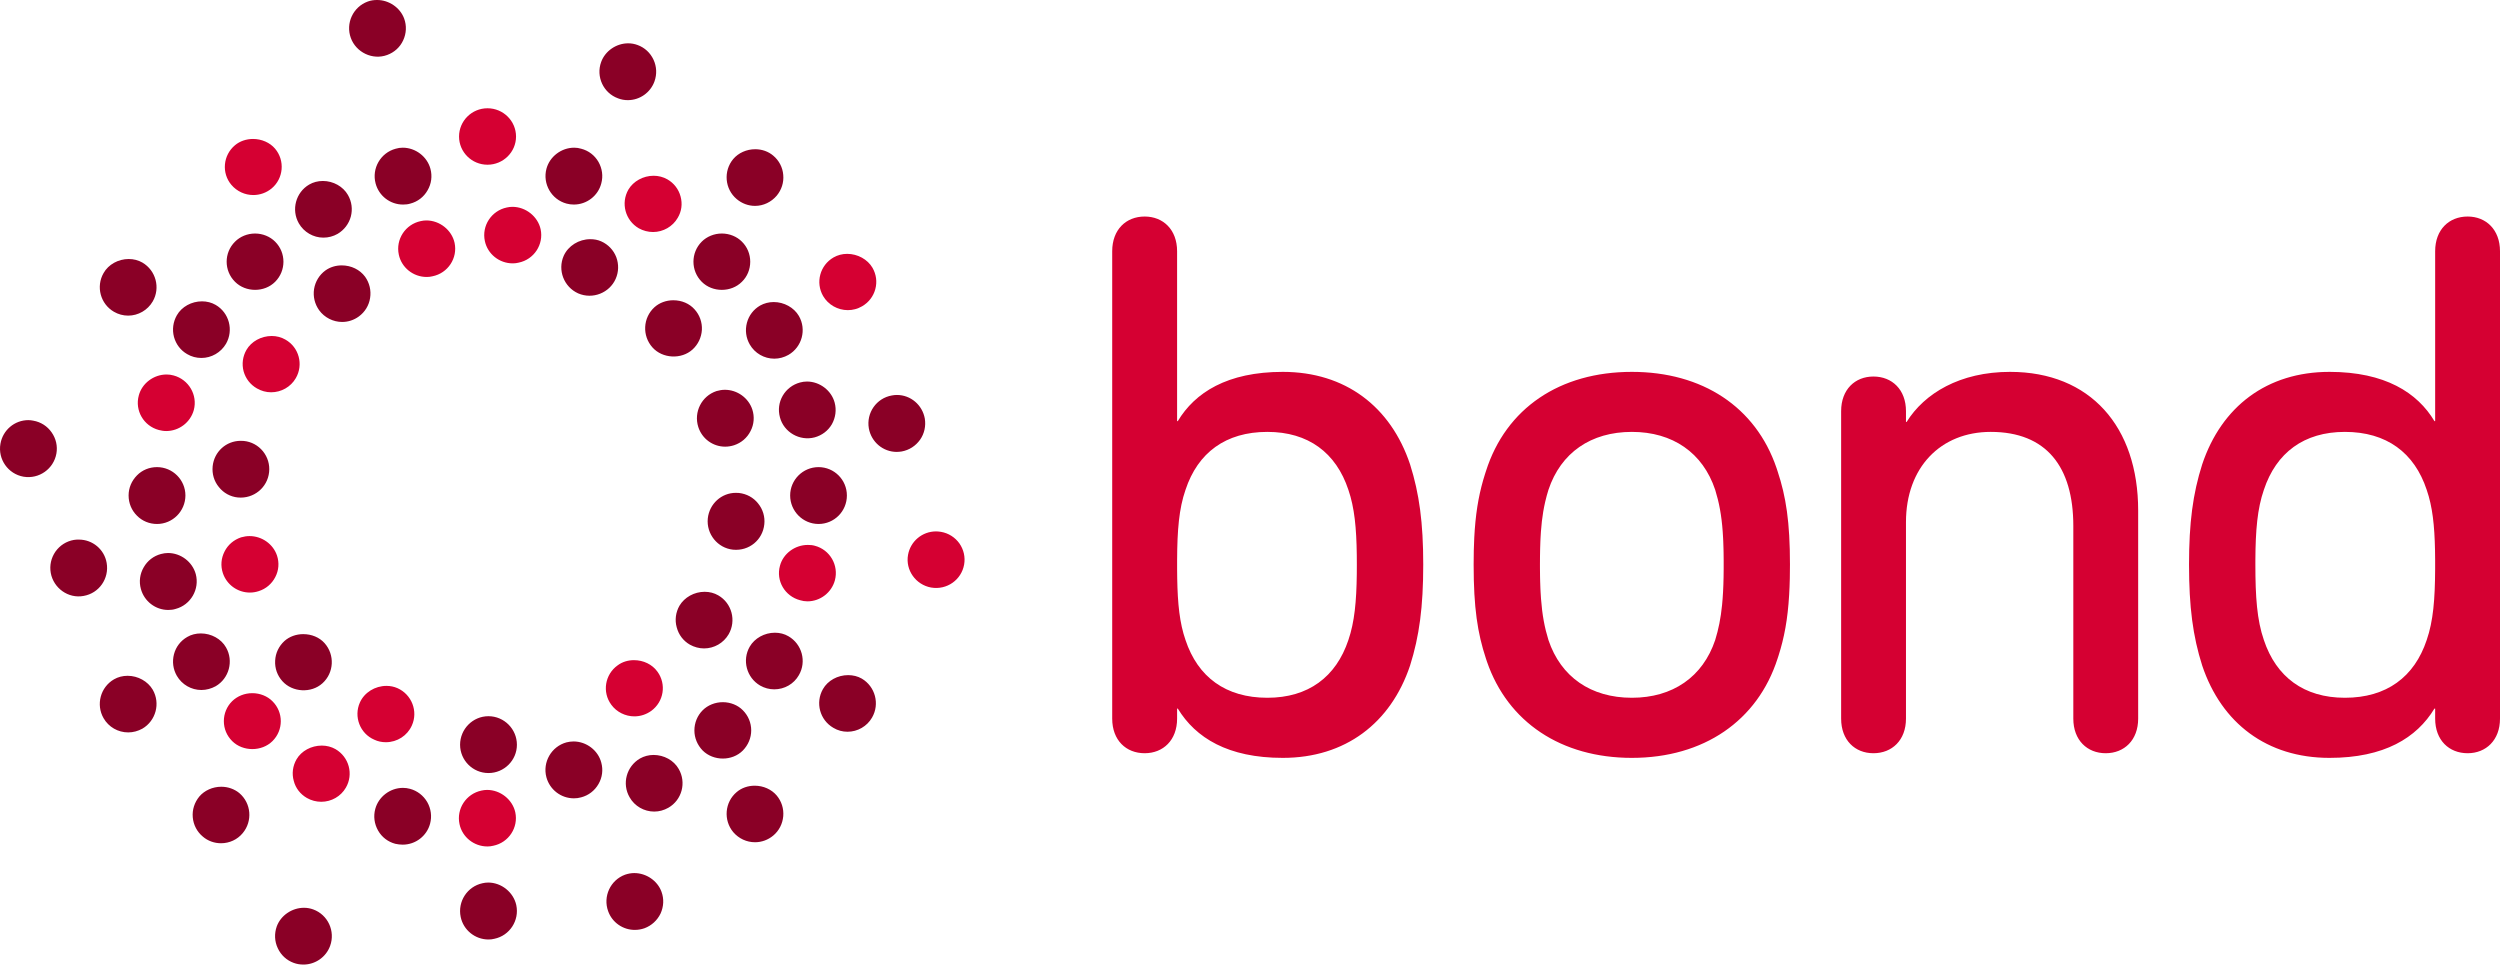 <?xml version="1.0" encoding="UTF-8"?>
<svg width="254px" height="98px" viewBox="0 0 254 98" version="1.1" xmlns="http://www.w3.org/2000/svg" xmlns:xlink="http://www.w3.org/1999/xlink">
    <title>F430D195-D672-48C1-A749-0D0688B0C020</title>
    <g id="Design" stroke="none" stroke-width="1" fill="none" fill-rule="evenodd">
        <g id="Blocks-Desktop" transform="translate(-728, -60)">
            <g id="logo" transform="translate(728, 59.999)">
                <g id="logo-mark">
                    <path d="M30.887,92.231 C31.21,92.231 31.524,92.29 31.818,92.396 C33.32,92.942 34.085,94.61 33.54,96.104 C33.13,97.239 32.034,98 30.834,98 C30.485,98 30.16,97.949 29.843,97.831 C29.12,97.569 28.542,97.036 28.221,96.337 C27.891,95.638 27.861,94.852 28.119,94.123 C28.527,93.009 29.664,92.231 30.887,92.231 Z M49.599,89.668 C50.947,89.668 52.172,90.654 52.455,91.963 C52.784,93.515 51.787,95.06 50.224,95.382 C50.032,95.433 49.835,95.454 49.629,95.454 C48.272,95.454 47.081,94.497 46.806,93.165 C46.476,91.602 47.474,90.066 49.028,89.736 C49.207,89.694 49.402,89.668 49.599,89.668 Z M64.44,88.705 C65.663,88.705 66.802,89.484 67.209,90.606 C67.474,91.33 67.435,92.108 67.114,92.815 C66.779,93.509 66.204,94.038 65.484,94.309 C65.166,94.42 64.837,94.479 64.495,94.479 C63.279,94.479 62.195,93.717 61.789,92.582 C61.243,91.08 62.015,89.42 63.505,88.87 C63.802,88.768 64.119,88.705 64.44,88.705 Z M40.938,80.049 C41.179,80.049 41.415,80.079 41.658,80.146 C42.395,80.345 43.015,80.823 43.408,81.492 C43.79,82.161 43.895,82.948 43.697,83.685 C43.364,84.942 42.214,85.818 40.913,85.818 C40.653,85.818 40.406,85.784 40.16,85.73 C39.417,85.531 38.796,85.06 38.414,84.386 C38.027,83.706 37.926,82.928 38.128,82.186 C38.46,80.95 39.633,80.049 40.938,80.049 Z M22.479,79.934 C23.168,79.934 23.822,80.171 24.315,80.578 C25.53,81.61 25.679,83.431 24.658,84.649 C24.118,85.302 23.317,85.675 22.453,85.675 C21.78,85.675 21.118,85.441 20.609,85.001 C20.016,84.51 19.652,83.807 19.584,83.037 C19.518,82.271 19.757,81.534 20.25,80.929 C20.767,80.316 21.606,79.934 22.479,79.934 Z M76.675,79.828 C77.565,79.828 78.389,80.205 78.912,80.823 C79.407,81.416 79.642,82.161 79.578,82.928 C79.508,83.706 79.149,84.404 78.562,84.895 C78.034,85.335 77.383,85.573 76.711,85.573 C75.854,85.573 75.053,85.196 74.497,84.545 C73.478,83.325 73.634,81.492 74.851,80.472 C75.342,80.053 75.993,79.828 76.675,79.828 Z M66.402,76.704 C67.459,76.704 68.464,77.251 68.956,78.127 C69.757,79.503 69.288,81.276 67.906,82.068 C67.459,82.322 66.974,82.457 66.466,82.457 C65.443,82.457 64.478,81.907 63.971,81.01 C63.168,79.633 63.646,77.868 65.023,77.064 C65.437,76.831 65.906,76.704 66.402,76.704 Z M58.272,75.333 C59.575,75.333 60.762,76.231 61.088,77.474 C61.294,78.22 61.193,78.994 60.807,79.659 C60.422,80.332 59.795,80.815 59.051,81.009 C58.808,81.081 58.557,81.111 58.308,81.111 C57.002,81.111 55.856,80.235 55.514,78.97 C55.105,77.436 56.023,75.845 57.551,75.426 C57.783,75.367 58.031,75.333 58.272,75.333 Z M49.629,72.767 C51.22,72.771 52.518,74.072 52.518,75.668 C52.518,77.25 51.22,78.542 49.629,78.542 C48.036,78.542 46.747,77.25 46.744,75.668 C46.747,74.072 48.036,72.767 49.629,72.767 Z M73.437,71.342 C74.212,71.342 74.969,71.642 75.476,72.166 C76.014,72.704 76.323,73.432 76.323,74.203 C76.323,74.978 76.014,75.697 75.476,76.251 C74.396,77.344 72.489,77.344 71.39,76.251 C70.855,75.697 70.551,74.978 70.551,74.216 C70.551,73.432 70.855,72.704 71.39,72.166 C71.912,71.642 72.664,71.342 73.437,71.342 Z M12.964,68.662 C14.015,68.662 15.017,69.22 15.52,70.079 C16.311,71.46 15.841,73.229 14.464,74.034 C14.02,74.279 13.528,74.414 13.027,74.414 C11.992,74.414 11.039,73.869 10.524,72.971 C9.731,71.595 10.201,69.821 11.582,69.021 C11.99,68.784 12.469,68.662 12.964,68.662 Z M86.167,68.594 C86.666,68.594 87.141,68.708 87.553,68.945 C88.922,69.749 89.404,71.519 88.6,72.907 C88.09,73.796 87.134,74.346 86.106,74.346 C85.606,74.346 85.111,74.216 84.671,73.949 C83.29,73.153 82.822,71.392 83.611,70.012 C84.105,69.14 85.111,68.594 86.167,68.594 Z M30.806,64.429 C31.662,64.429 32.448,64.755 32.972,65.339 C34.035,66.528 33.939,68.361 32.76,69.423 C31.618,70.456 29.71,70.346 28.69,69.208 C28.174,68.632 27.912,67.904 27.955,67.125 C27.992,66.351 28.33,65.651 28.901,65.127 C29.399,64.679 30.088,64.429 30.806,64.429 Z M20.406,64.357 C21.459,64.357 22.472,64.907 22.964,65.779 C23.755,67.15 23.277,68.932 21.908,69.724 C21.467,69.965 20.97,70.105 20.461,70.105 C19.441,70.105 18.486,69.559 17.966,68.662 C17.582,67.993 17.481,67.218 17.677,66.468 C17.871,65.724 18.351,65.102 19.023,64.716 C19.428,64.475 19.914,64.357 20.406,64.357 Z M78.731,64.285 C79.228,64.285 79.699,64.403 80.108,64.645 C81.486,65.444 81.966,67.218 81.167,68.594 C80.658,69.495 79.699,70.038 78.663,70.038 C78.159,70.038 77.671,69.906 77.226,69.652 C75.854,68.848 75.377,67.074 76.174,65.699 C76.67,64.844 77.671,64.285 78.731,64.285 Z M71.592,60.128 C72.098,60.128 72.566,60.251 72.981,60.492 C74.358,61.288 74.827,63.062 74.032,64.441 C73.513,65.33 72.562,65.881 71.529,65.881 C71.037,65.881 70.535,65.746 70.086,65.495 C69.419,65.11 68.95,64.488 68.753,63.734 C68.548,62.994 68.652,62.211 69.034,61.542 C69.54,60.687 70.535,60.128 71.592,60.128 Z M17.071,56.187 C18.37,56.187 19.55,57.084 19.891,58.333 C20.297,59.866 19.377,61.462 17.841,61.868 C17.605,61.944 17.349,61.973 17.096,61.973 C15.797,61.973 14.65,61.093 14.311,59.828 C14.109,59.09 14.21,58.307 14.603,57.635 C14.986,56.966 15.605,56.487 16.351,56.288 C16.584,56.225 16.829,56.187 17.071,56.187 Z M8.02,54.824 C9.408,54.824 10.602,55.819 10.837,57.194 C11.111,58.778 10.07,60.272 8.498,60.547 C6.937,60.843 5.441,59.755 5.158,58.218 C5.021,57.44 5.194,56.686 5.635,56.043 C6.085,55.408 6.74,54.994 7.501,54.858 C7.674,54.824 7.848,54.824 8.02,54.824 Z M74.764,50.074 C74.874,50.074 74.975,50.083 75.085,50.087 C75.854,50.176 76.545,50.544 77.024,51.153 C77.515,51.755 77.736,52.513 77.654,53.266 C77.493,54.841 76.128,56.005 74.48,55.849 C72.902,55.687 71.751,54.249 71.912,52.669 C72.073,51.191 73.298,50.074 74.764,50.074 Z M83.163,47.46 C84.76,47.46 86.044,48.756 86.044,50.341 C86.044,51.945 84.76,53.237 83.163,53.237 C81.573,53.237 80.28,51.932 80.28,50.341 C80.28,48.756 81.573,47.46 83.163,47.46 Z M15.953,47.46 C17.54,47.46 18.839,48.756 18.839,50.341 C18.831,51.945 17.536,53.237 15.953,53.237 C15.182,53.237 14.451,52.94 13.915,52.394 C13.372,51.857 13.065,51.124 13.065,50.341 C13.065,49.57 13.372,48.853 13.915,48.302 C14.451,47.752 15.182,47.46 15.953,47.46 Z M24.454,44.789 C24.555,44.789 24.668,44.793 24.777,44.802 C25.538,44.878 26.227,45.25 26.714,45.847 C27.201,46.453 27.423,47.202 27.342,47.968 C27.177,49.549 25.764,50.701 24.164,50.544 C23.402,50.468 22.711,50.087 22.238,49.486 C21.752,48.9 21.528,48.146 21.606,47.376 C21.756,45.894 22.981,44.789 24.454,44.789 Z M2.883,42.686 C3.045,42.686 3.218,42.707 3.381,42.741 C4.146,42.876 4.805,43.295 5.245,43.93 C5.69,44.561 5.865,45.326 5.73,46.084 C5.452,47.638 3.973,48.7 2.388,48.434 C0.817,48.155 -0.231,46.656 0.044,45.09 C0.285,43.701 1.478,42.686 2.883,42.686 Z M91.131,40.129 C92.524,40.129 93.713,41.145 93.96,42.525 C94.083,43.279 93.92,44.048 93.481,44.675 C93.033,45.306 92.375,45.733 91.603,45.873 C91.44,45.894 91.277,45.915 91.11,45.915 C89.708,45.915 88.524,44.903 88.274,43.524 C87.999,41.949 89.048,40.45 90.616,40.179 C90.792,40.146 90.955,40.129 91.131,40.129 Z M73.648,39.604 C74.905,39.604 76.048,40.429 76.435,41.606 C76.67,42.326 76.614,43.113 76.255,43.799 C75.908,44.489 75.311,44.997 74.582,45.237 C74.291,45.331 73.984,45.382 73.68,45.382 C72.434,45.382 71.327,44.582 70.944,43.379 C70.463,41.865 71.287,40.235 72.795,39.735 C73.077,39.654 73.356,39.604 73.648,39.604 Z M81.988,38.765 C83.281,38.765 84.474,39.671 84.802,40.908 C84.999,41.645 84.897,42.423 84.521,43.1 C84.131,43.769 83.509,44.234 82.766,44.438 C81.241,44.84 79.641,43.913 79.243,42.406 C79.04,41.653 79.133,40.883 79.525,40.205 C79.91,39.545 80.531,39.067 81.279,38.863 C81.511,38.799 81.746,38.765 81.988,38.765 Z M78.605,30.689 C79.66,30.689 80.67,31.247 81.167,32.103 C81.965,33.483 81.486,35.261 80.108,36.056 C79.665,36.307 79.172,36.442 78.668,36.442 C77.643,36.442 76.686,35.891 76.175,34.998 C75.79,34.33 75.688,33.551 75.887,32.797 C76.086,32.052 76.559,31.434 77.227,31.045 C77.635,30.816 78.112,30.689 78.605,30.689 Z M20.526,30.617 C21.017,30.617 21.498,30.739 21.908,30.977 C23.283,31.772 23.755,33.542 22.964,34.926 C22.445,35.815 21.485,36.37 20.461,36.37 C19.954,36.37 19.449,36.238 19.018,35.98 C18.351,35.599 17.881,34.977 17.676,34.232 C17.481,33.491 17.582,32.713 17.966,32.036 C18.461,31.163 19.466,30.617 20.526,30.617 Z M68.409,30.507 C69.263,30.507 70.049,30.845 70.57,31.434 C71.084,31.997 71.35,32.746 71.312,33.517 C71.264,34.287 70.927,34.998 70.357,35.515 C69.227,36.534 67.311,36.441 66.293,35.303 C65.225,34.114 65.317,32.285 66.495,31.214 C66.998,30.761 67.686,30.507 68.409,30.507 Z M34.717,26.964 C35.691,26.964 36.567,27.404 37.093,28.116 C37.541,28.746 37.726,29.512 37.602,30.279 C37.487,31.036 37.074,31.705 36.459,32.154 C35.961,32.518 35.374,32.712 34.763,32.712 C33.848,32.712 32.965,32.264 32.424,31.519 C31.979,30.892 31.791,30.138 31.909,29.365 C32.034,28.607 32.441,27.934 33.062,27.48 C33.532,27.142 34.115,26.964 34.717,26.964 Z M13.078,26.317 C13.575,26.317 14.043,26.435 14.464,26.676 C15.841,27.48 16.311,29.25 15.52,30.622 C15.003,31.515 14.043,32.069 13.019,32.069 C12.516,32.069 12.013,31.933 11.574,31.676 C10.201,30.88 9.732,29.11 10.524,27.743 C11.016,26.867 12.022,26.317 13.078,26.317 Z M59.97,24.302 C60.361,24.302 60.735,24.365 61.088,24.526 C61.795,24.84 62.338,25.415 62.613,26.126 C62.883,26.854 62.862,27.638 62.549,28.339 C61.928,29.745 60.226,30.452 58.742,29.808 C57.293,29.156 56.632,27.451 57.274,25.991 C57.729,24.975 58.816,24.302 59.97,24.302 Z M73.336,23.726 C74.119,23.726 74.867,24.035 75.376,24.551 C75.926,25.093 76.224,25.822 76.224,26.591 C76.224,27.362 75.926,28.099 75.376,28.632 C74.29,29.724 72.387,29.724 71.299,28.632 C70.173,27.506 70.173,25.677 71.299,24.551 C71.814,24.035 72.562,23.726 73.336,23.726 Z M25.914,23.727 C26.691,23.727 27.439,24.035 27.955,24.556 C29.079,25.677 29.079,27.506 27.955,28.631 C26.87,29.723 24.963,29.723 23.878,28.631 C22.745,27.506 22.745,25.677 23.878,24.556 C24.392,24.035 25.132,23.727 25.914,23.727 Z M32.8,18.388 C33.861,18.388 34.858,18.947 35.35,19.811 C35.741,20.487 35.838,21.266 35.644,22.003 C35.445,22.74 34.966,23.371 34.298,23.764 C33.861,24.013 33.367,24.145 32.855,24.145 C31.831,24.145 30.874,23.582 30.364,22.698 C29.571,21.317 30.05,19.548 31.413,18.752 C31.818,18.515 32.3,18.388 32.8,18.388 Z M76.733,15.162 C77.413,15.162 78.065,15.391 78.562,15.815 C79.149,16.305 79.517,17.004 79.578,17.77 C79.648,18.549 79.407,19.285 78.913,19.882 C78.363,20.53 77.565,20.919 76.711,20.919 C76.031,20.919 75.376,20.674 74.85,20.229 C73.634,19.209 73.477,17.376 74.497,16.158 C75.024,15.535 75.854,15.162 76.733,15.162 Z M40.921,15.006 C42.214,15.006 43.399,15.908 43.731,17.148 C43.934,17.893 43.832,18.672 43.439,19.341 C43.064,20.005 42.438,20.492 41.686,20.687 C41.45,20.759 41.213,20.784 40.946,20.784 C39.641,20.784 38.496,19.904 38.162,18.642 C37.753,17.114 38.663,15.526 40.199,15.112 C40.436,15.04 40.669,15.006 40.921,15.006 Z M58.337,15.006 C58.577,15.006 58.823,15.04 59.051,15.112 C59.795,15.306 60.416,15.776 60.807,16.454 C61.184,17.122 61.294,17.893 61.088,18.642 C60.762,19.903 59.605,20.783 58.308,20.783 C58.054,20.783 57.803,20.754 57.561,20.686 C56.03,20.276 55.111,18.684 55.519,17.148 C55.849,15.907 57.036,15.006 58.337,15.006 Z M63.825,4.402 C64.155,4.402 64.472,4.462 64.772,4.572 C65.498,4.834 66.071,5.368 66.394,6.061 C66.724,6.764 66.753,7.552 66.495,8.271 C66.086,9.41 64.996,10.176 63.787,10.176 C63.443,10.176 63.114,10.117 62.801,9.995 C61.303,9.457 60.532,7.789 61.078,6.299 C61.482,5.181 62.613,4.402 63.825,4.402 Z M38.31,0 C39.522,0 40.653,0.779 41.061,1.884 C41.327,2.603 41.291,3.395 40.965,4.094 C40.647,4.795 40.059,5.325 39.337,5.587 C37.854,6.138 36.177,5.321 35.644,3.86 C35.099,2.367 35.868,0.703 37.368,0.156 C37.666,0.046 37.981,0 38.31,0 Z" id="Shape" fill="#8A0026"></path>
                    <path d="M49.488,80.256 C50.84,80.256 52.07,81.235 52.354,82.534 C52.684,84.076 51.684,85.61 50.115,85.929 C49.923,85.98 49.725,86.001 49.519,86.001 C48.157,86.001 46.962,85.051 46.686,83.728 C46.355,82.177 47.356,80.652 48.916,80.324 C49.096,80.282 49.291,80.256 49.488,80.256 Z M32.695,75.752 C33.189,75.752 33.67,75.877 34.078,76.108 C35.462,76.906 35.936,78.659 35.141,80.025 C34.631,80.916 33.67,81.462 32.636,81.462 C32.127,81.462 31.623,81.328 31.182,81.076 C30.514,80.693 30.031,80.075 29.846,79.339 C29.639,78.601 29.738,77.827 30.126,77.15 C30.622,76.293 31.631,75.752 32.695,75.752 Z M25.633,70.427 C26.408,70.427 27.167,70.725 27.68,71.246 C28.812,72.364 28.812,74.183 27.68,75.301 C26.594,76.377 24.678,76.377 23.595,75.301 C23.042,74.751 22.743,74.036 22.743,73.267 C22.743,72.511 23.042,71.78 23.582,71.246 C24.113,70.725 24.852,70.427 25.633,70.427 Z M39.265,69.687 C39.661,69.687 40.03,69.763 40.384,69.918 C41.831,70.561 42.497,72.268 41.847,73.705 C41.39,74.743 40.352,75.411 39.203,75.411 C38.8,75.411 38.397,75.332 38.028,75.154 C36.573,74.529 35.922,72.814 36.564,71.377 C37.016,70.359 38.101,69.687 39.265,69.687 Z M64.409,67.073 C65.37,67.073 66.268,67.506 66.789,68.233 C67.73,69.511 67.446,71.301 66.158,72.234 C65.651,72.591 65.066,72.784 64.454,72.784 C63.534,72.784 62.647,72.342 62.109,71.604 C61.162,70.33 61.456,68.523 62.754,67.599 C63.218,67.254 63.792,67.073 64.409,67.073 Z M82.071,55.366 C82.314,55.366 82.552,55.383 82.785,55.45 C84.324,55.853 85.235,57.437 84.824,58.963 C84.487,60.206 83.338,61.098 82.033,61.098 C81.78,61.098 81.525,61.056 81.289,60.984 C79.741,60.577 78.821,59.009 79.244,57.484 C79.567,56.249 80.763,55.366 82.071,55.366 Z M25.356,54.467 C26.619,54.467 27.759,55.286 28.145,56.451 C28.385,57.177 28.324,57.954 27.97,58.631 C27.616,59.321 27.017,59.829 26.288,60.059 C26.005,60.153 25.696,60.206 25.394,60.206 C24.136,60.206 23.033,59.404 22.641,58.224 C22.398,57.488 22.466,56.711 22.815,56.034 C23.159,55.345 23.758,54.845 24.49,54.596 C24.776,54.513 25.067,54.467 25.356,54.467 Z M95.099,53.992 C95.264,53.992 95.437,54.009 95.608,54.038 C96.366,54.168 97.034,54.593 97.477,55.214 C97.916,55.845 98.089,56.606 97.956,57.357 C97.686,58.899 96.216,59.972 94.6,59.695 C93.036,59.412 91.978,57.921 92.256,56.374 C92.502,54.997 93.698,53.992 95.099,53.992 Z M16.925,38.05 C17.161,38.05 17.407,38.079 17.635,38.147 C19.176,38.558 20.098,40.138 19.691,41.66 C19.349,42.912 18.192,43.795 16.886,43.795 C16.626,43.795 16.373,43.749 16.138,43.689 C14.597,43.282 13.683,41.707 14.101,40.181 C14.425,38.945 15.614,38.05 16.925,38.05 Z M27.608,34.138 C28.104,34.138 28.583,34.264 28.994,34.503 C30.381,35.281 30.851,37.051 30.054,38.42 C29.543,39.311 28.579,39.857 27.543,39.857 C27.04,39.857 26.546,39.719 26.107,39.466 C25.426,39.08 24.954,38.458 24.75,37.726 C24.556,36.987 24.657,36.218 25.039,35.55 C25.537,34.688 26.546,34.138 27.608,34.138 Z M86.071,25.793 C87.138,25.793 88.147,26.355 88.644,27.205 C89.029,27.877 89.132,28.641 88.928,29.389 C88.731,30.112 88.258,30.734 87.584,31.121 C87.138,31.381 86.643,31.511 86.14,31.511 C85.112,31.511 84.143,30.961 83.629,30.079 C82.836,28.705 83.306,26.952 84.693,26.153 C85.1,25.923 85.57,25.793 86.071,25.793 Z M43.32,22.397 C44.672,22.397 45.902,23.376 46.185,24.675 C46.516,26.216 45.516,27.751 43.948,28.07 C43.754,28.121 43.557,28.141 43.35,28.141 C41.988,28.141 40.793,27.192 40.518,25.868 C40.187,24.317 41.187,22.793 42.747,22.465 C42.927,22.423 43.122,22.397 43.32,22.397 Z M52.061,21.015 C53.414,21.015 54.644,21.994 54.928,23.292 C55.258,24.834 54.258,26.368 52.689,26.687 C52.496,26.738 52.299,26.759 52.092,26.759 C50.731,26.759 49.535,25.81 49.26,24.486 C48.929,22.935 49.93,21.41 51.49,21.082 C51.669,21.04 51.865,21.015 52.061,21.015 Z M66.408,17.858 C66.91,17.858 67.381,17.984 67.802,18.22 C68.47,18.603 68.947,19.221 69.146,19.96 C69.352,20.707 69.251,21.482 68.854,22.137 C68.351,23.015 67.381,23.574 66.353,23.574 C65.849,23.574 65.344,23.443 64.903,23.196 C63.526,22.397 63.054,20.636 63.847,19.262 C64.346,18.414 65.352,17.858 66.408,17.858 Z M25.709,14.119 C26.582,14.119 27.426,14.488 27.947,15.106 C28.969,16.313 28.812,18.136 27.595,19.149 C27.065,19.586 26.408,19.817 25.734,19.817 C24.882,19.817 24.072,19.439 23.516,18.792 C22.491,17.59 22.658,15.77 23.877,14.754 C24.365,14.345 25.017,14.119 25.709,14.119 Z M49.53,11.001 C51.126,11.001 52.429,12.287 52.429,13.875 C52.429,15.451 51.126,16.737 49.53,16.737 C47.932,16.737 46.639,15.451 46.639,13.875 C46.639,12.287 47.932,11.001 49.53,11.001 Z" id="Shape" fill="#D50032"></path>
                </g>
                <path d="M165.797,37.783 C172.954,37.783 178.38,41.335 180.495,47.551 L180.603,47.881 C181.462,50.461 181.86,53.046 181.86,57.358 C181.86,57.846 181.855,58.311 181.845,58.756 L181.818,59.621 L181.818,59.621 L181.778,60.438 C181.63,62.951 181.277,64.799 180.697,66.62 L180.603,66.907 C178.57,73.247 173.08,77.001 165.797,77.001 C158.616,77.001 153.198,73.375 151.078,67.233 L150.969,66.907 C150.115,64.322 149.722,61.747 149.722,57.358 C149.722,56.363 149.743,55.46 149.785,54.627 L149.835,53.818 C149.998,51.587 150.337,49.868 150.873,48.179 L150.969,47.881 C153.008,41.461 158.49,37.783 165.797,37.783 Z M116.299,22 C118.176,22 119.593,23.33 119.593,25.526 L119.593,42.788 L119.664,42.788 C121.399,39.895 124.68,37.783 130.331,37.783 C136.675,37.783 141.302,41.304 143.264,47.184 C144.203,50.153 144.601,53.126 144.601,57.358 C144.601,61.661 144.203,64.639 143.264,67.617 C141.302,73.48 136.675,77.001 130.331,77.001 C124.765,77.001 121.475,74.97 119.664,71.992 L119.593,71.992 L119.593,73.014 C119.593,75.206 118.176,76.529 116.299,76.529 C114.403,76.529 113,75.206 113,73.014 L113,25.526 C113,23.33 114.403,22 116.299,22 Z M250.714,22 C252.575,22 254,23.33 254,25.526 L254,73.014 C254,75.206 252.575,76.529 250.714,76.529 C248.82,76.529 247.412,75.206 247.412,73.014 L247.412,71.992 L247.339,71.992 C245.538,74.97 242.236,77.001 236.674,77.001 C230.322,77.001 225.704,73.48 223.742,67.617 C222.794,64.639 222.405,61.661 222.405,57.358 C222.405,53.126 222.794,50.153 223.742,47.184 C225.704,41.304 230.322,37.783 236.674,37.783 C242.317,37.783 245.615,39.895 247.339,42.788 L247.412,42.788 L247.412,25.526 C247.412,23.33 248.82,22 250.714,22 Z M204.22,37.783 C212.374,37.783 217.238,43.349 217.238,51.872 L217.238,73.014 C217.238,75.206 215.821,76.529 213.939,76.529 C212.062,76.529 210.649,75.206 210.649,73.014 L210.649,53.434 C210.649,47.416 207.904,43.881 202.258,43.881 C197.162,43.881 193.647,47.496 193.647,53.046 L193.647,73.014 C193.647,75.206 192.231,76.529 190.341,76.529 C188.462,76.529 187.059,75.206 187.059,73.014 L187.059,41.774 C187.059,39.582 188.462,38.256 190.341,38.256 C192.231,38.256 193.647,39.582 193.647,41.774 L193.647,42.868 L193.715,42.868 C195.517,39.975 199.119,37.783 204.22,37.783 Z M165.797,43.881 C161.635,43.881 158.582,45.993 157.322,49.768 C157.196,50.173 157.086,50.575 156.991,50.988 L156.883,51.49 L156.883,51.49 L156.789,52.007 C156.686,52.623 156.61,53.281 156.557,54.021 L156.518,54.676 C156.512,54.789 156.507,54.903 156.502,55.02 L156.478,55.745 L156.478,55.745 L156.464,56.522 L156.464,56.522 L156.459,57.358 L156.459,57.358 L156.46,57.799 L156.46,57.799 L156.47,58.636 C156.473,58.771 156.476,58.903 156.479,59.033 L156.505,59.787 C156.511,59.909 156.517,60.028 156.523,60.146 L156.566,60.829 C156.69,62.484 156.929,63.758 157.322,65.028 C158.582,68.783 161.635,70.894 165.797,70.894 C169.941,70.894 173.004,68.783 174.264,65.028 C174.603,63.928 174.827,62.824 174.962,61.472 L175.018,60.829 L175.018,60.829 L175.062,60.146 L175.062,60.146 L175.094,59.417 L175.094,59.417 L175.115,58.636 C175.12,58.367 175.123,58.088 175.125,57.799 L175.125,56.932 L175.125,56.932 L175.116,56.126 C175.113,55.997 175.111,55.87 175.107,55.745 L175.083,55.02 C175.078,54.903 175.073,54.789 175.067,54.676 L175.027,54.021 L175.027,54.021 L174.976,53.406 C174.899,52.61 174.792,51.906 174.649,51.237 L174.535,50.741 C174.454,50.414 174.364,50.092 174.264,49.768 C173.004,45.993 169.941,43.881 165.797,43.881 Z M128.766,43.881 C124.528,43.881 121.695,45.993 120.448,49.768 C119.779,51.686 119.611,53.897 119.595,56.858 L119.595,57.843 L119.595,57.843 L119.605,58.773 C119.65,61.336 119.847,63.301 120.448,65.028 C121.695,68.783 124.528,70.894 128.766,70.894 C132.919,70.894 135.745,68.783 136.996,65.028 C137.621,63.2 137.817,61.104 137.85,58.314 L137.855,57.358 L137.855,57.358 L137.849,56.371 C137.815,53.652 137.617,51.579 136.996,49.768 C135.745,45.993 132.919,43.881 128.766,43.881 Z M238.239,43.881 C234.086,43.881 231.261,45.993 230.009,49.768 C229.344,51.686 229.164,53.897 229.147,56.858 L229.146,57.358 C229.146,60.635 229.307,62.997 230.009,65.028 C231.261,68.783 234.086,70.894 238.239,70.894 C242.473,70.894 245.302,68.783 246.553,65.028 C247.22,63.098 247.395,60.871 247.41,57.843 L247.41,56.858 L247.41,56.858 L247.398,55.898 C247.348,53.409 247.144,51.473 246.553,49.768 C245.302,45.993 242.473,43.881 238.239,43.881 Z" id="logo-type" fill="#D50032"></path>
            </g>
        </g>
    </g>
</svg>